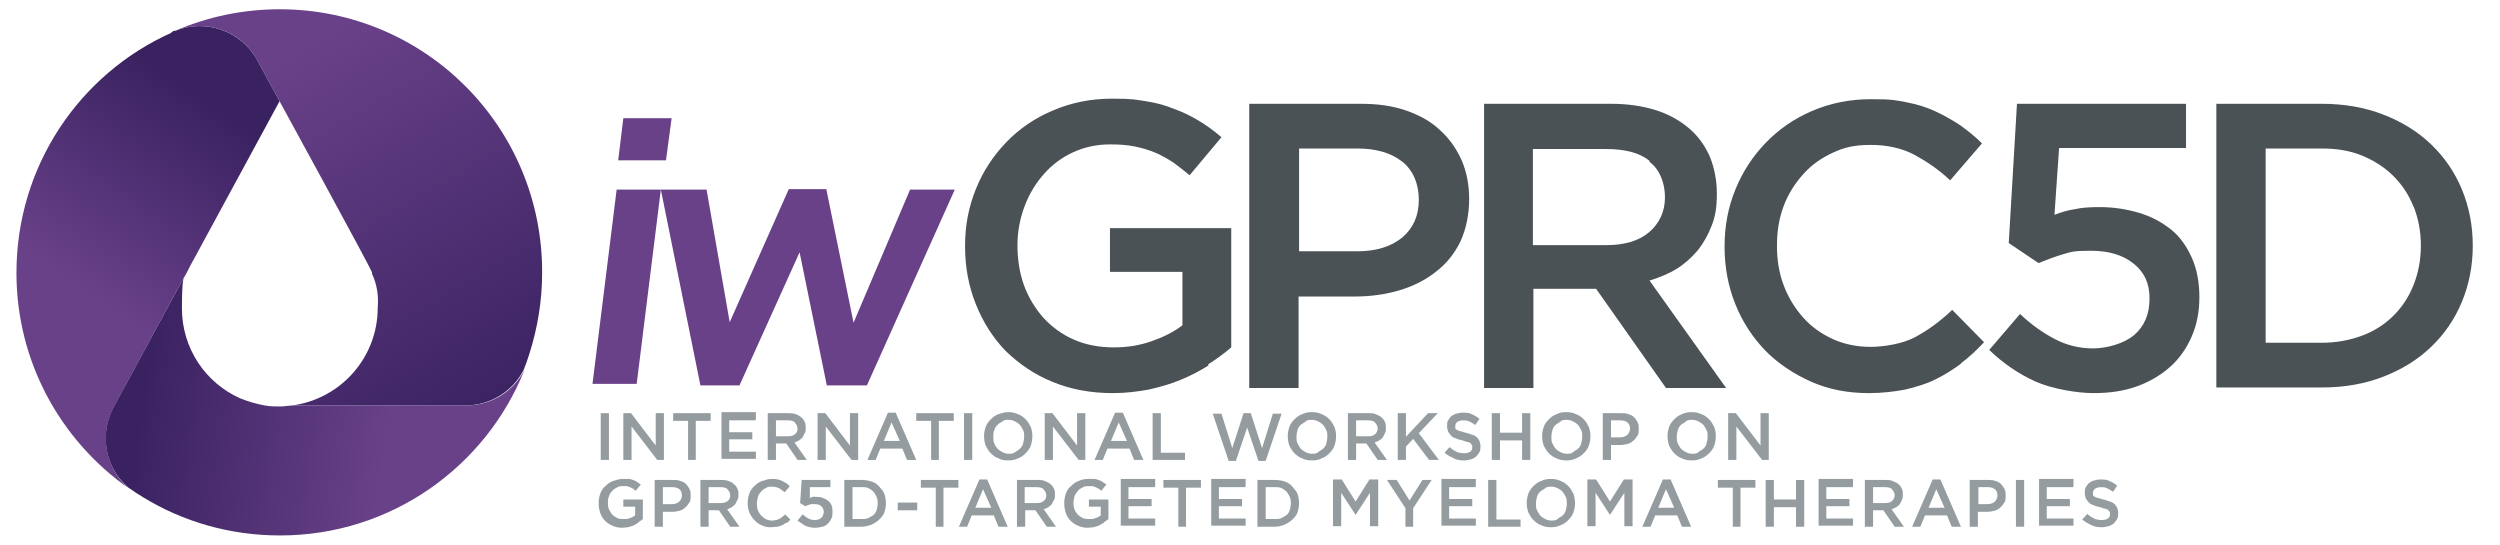 <?xml version="1.0" encoding="UTF-8"?>
<svg id="Layer_1" xmlns="http://www.w3.org/2000/svg" xmlns:xlink="http://www.w3.org/1999/xlink" version="1.1" viewBox="0 0 486.5 106">
  <!-- Generator: Adobe Illustrator 29.2.0, SVG Export Plug-In . SVG Version: 2.1.0 Build 108)  -->
  <defs>
    <style>
      .st0 {
        fill: url(#linear-gradient2);
      }

      .st1 {
        fill: url(#linear-gradient1);
      }

      .st2 {
        fill: url(#linear-gradient3);
      }

      .st3 {
        fill: url(#linear-gradient6);
      }

      .st4 {
        fill: url(#linear-gradient5);
      }

      .st5 {
        fill: url(#linear-gradient4);
      }

      .st6 {
        fill: #959ca0;
      }

      .st7 {
        fill: url(#linear-gradient);
      }

      .st8 {
        fill: #4b5256;
      }

      .st9 {
        fill: #694189;
      }
    </style>
    <linearGradient id="linear-gradient" x1="75.9" y1="1054.4" x2="28.1" y2="1047.3" gradientTransform="translate(0 -972)" gradientUnits="userSpaceOnUse">
      <stop offset="0" stop-color="#694189"/>
      <stop offset="1" stop-color="#3a2261"/>
    </linearGradient>
    <linearGradient id="linear-gradient1" x1="54" y1="1958.3" x2="94.8" y2="2028.2" gradientTransform="translate(0 -1946.1)" xlink:href="#linear-gradient"/>
    <linearGradient id="linear-gradient2" x1="37.3" y1="1996.9" x2="37.8" y2="1996.9" gradientTransform="translate(0 -1946.1)" gradientUnits="userSpaceOnUse">
      <stop offset="0" stop-color="#a1182f"/>
      <stop offset="1" stop-color="#000"/>
    </linearGradient>
    <linearGradient id="linear-gradient3" x1="33.3" y1="1952.3" x2="34.1" y2="1952.3" xlink:href="#linear-gradient2"/>
    <linearGradient id="linear-gradient4" x1="37.5" y1="-1649.1" x2="37.5" y2="-1648.2" gradientTransform="translate(0 -1597.9) scale(1 -1)" xlink:href="#linear-gradient2"/>
    <linearGradient id="linear-gradient5" x1="33.7" y1="-1604.3" x2="33.7" y2="-1603.9" gradientTransform="translate(0 -1597.9) scale(1 -1)" xlink:href="#linear-gradient2"/>
    <linearGradient id="linear-gradient6" x1="19.3" y1="1030.5" x2="44.1" y2="994.5" xlink:href="#linear-gradient"/>
  </defs>
  <g id="Layer_2">
    <g>
      <path class="st7" d="M90.7,78.9h-33.6c-.9,0-1.7.2-2.6.2s-2,0-3-.2h0c-1.7-.3-3.3-.8-4.8-1.4-6.7-3-11.3-9.7-11.3-17.5s.6-6.2,1.9-8.8l-15.2,28h0c-2.9,5.4-1.6,11.9,2.9,15.7,1,.7,1.9,1.3,2.9,1.9,7.7,4.7,16.8,7.4,26.6,7.4,21.6,0,40.1-13.4,47.6-32.3-2.1,4.2-6.4,7-11.4,7Z"/>
      <g>
        <path class="st1" d="M54.5,1.8c-7.3,0-14.2,1.5-20.4,4.2,6-2.4,12.9,0,16,5.8h0l4.3,7.9s17.4,31.8,18,33.3c0,0,0,.2,0,.3h0c1,2.1,1.3,4.4,1.1,6.6h0c0,9.7-7.2,17.7-16.6,19h33.6c5,0,9.3-2.8,11.4-6.9.4-1,.8-2.1,1.1-3.1,1.6-5,2.5-10.3,2.5-15.8.1-28.4-22.8-51.3-51.1-51.3Z"/>
        <path class="st0" d="M37.3,51.2l.5-.9c-.2.3-.3.6-.5.9Z"/>
        <path class="st2" d="M33.3,6.4c.3,0,.5-.2.8-.4-.3,0-.5.2-.8.4Z"/>
      </g>
      <g>
        <path class="st5" d="M37.3,51.2l.5-.9c-.2.3-.3.6-.5.9Z"/>
        <path class="st4" d="M33.3,6.4c.3,0,.5-.2.8-.4-.3,0-.5.2-.8.4Z"/>
      </g>
      <path class="st3" d="M50.1,11.8h0c-3.1-5.8-10.1-8.2-16-5.8-.3,0-.5.2-.8.4C15.5,14.4,3.2,32.3,3.2,53.1c0,17.3,8.6,32.6,21.8,41.9-4.4-3.8-5.7-10.4-2.9-15.7h0l15.2-28.1c.2-.3.3-.6.5-.9l16.6-30.6-4.3-7.9Z"/>
    </g>
  </g>
  <g>
    <path class="st8" d="M235.2,71.1c-1.7,1.1-3.5,2-5.4,2.8-1.9.8-4,1.4-6.2,1.9-2.2.4-4.5.7-7,.7-4.3,0-8.2-.7-11.8-2.2-3.5-1.4-6.5-3.5-9.1-6-2.5-2.6-4.4-5.6-5.8-9.1-1.4-3.5-2.1-7.2-2.1-11.3s.7-7.6,2.1-11.1c1.4-3.5,3.4-6.5,5.9-9.1,2.5-2.6,5.5-4.7,9.1-6.2,3.5-1.5,7.3-2.3,11.5-2.3s4.6.2,6.6.5c2,.3,3.8.8,5.5,1.5,1.7.6,3.3,1.4,4.8,2.3,1.5.9,3,2,4.4,3.2l-6.2,7.4c-1.1-.9-2.1-1.7-3.2-2.5-1.1-.7-2.3-1.4-3.5-1.9-1.2-.5-2.5-.9-4-1.2-1.5-.3-3-.4-4.8-.4-2.5,0-4.9.5-7.1,1.5-2.2,1-4.1,2.4-5.7,4.2s-2.9,3.9-3.8,6.3c-.9,2.4-1.4,4.9-1.4,7.6s.4,5.5,1.3,7.9c.9,2.4,2.2,4.5,3.8,6.3,1.7,1.8,3.6,3.2,5.9,4.2,2.3,1,4.9,1.5,7.7,1.5s5.1-.4,7.4-1.2c2.3-.8,4.3-1.8,6-3.1v-10.4h-14.1v-8.5h23.6v23.2c-1.4,1.2-2.9,2.3-4.5,3.3Z"/>
    <path class="st8" d="M284.2,47c-1.2,2.4-2.7,4.3-4.8,5.9-2,1.6-4.4,2.8-7.1,3.6-2.7.8-5.6,1.2-8.6,1.2h-11v17.8h-9.6V20.2h21.8c3.2,0,6.1.4,8.7,1.3,2.6.9,4.8,2.1,6.6,3.8,1.8,1.6,3.2,3.6,4.2,5.8,1,2.3,1.5,4.8,1.5,7.7s-.6,5.8-1.7,8.2ZM272.8,31.4c-2.2-1.7-5.1-2.5-8.7-2.5h-11.3v20h11.3c3.7,0,6.6-.9,8.8-2.7,2.1-1.8,3.2-4.2,3.2-7.3s-1.1-5.8-3.3-7.5Z"/>
    <path class="st8" d="M324.2,75.5l-13.6-19.3h-12.2v19.3h-9.6V20.2h24.7c3.2,0,6,.4,8.6,1.2,2.6.8,4.7,2,6.5,3.5,1.8,1.5,3.1,3.3,4.1,5.5.9,2.2,1.4,4.6,1.4,7.3s-.3,4.4-1,6.2c-.7,1.8-1.6,3.4-2.7,4.8-1.2,1.4-2.5,2.6-4.1,3.6-1.6,1-3.4,1.7-5.3,2.3l14.9,20.9h-11.5ZM321,31.3c-2-1.6-4.8-2.3-8.5-2.3h-14.2v18.7h14.3c3.5,0,6.3-.8,8.3-2.5s3.1-4,3.1-6.8-1-5.4-3-6.9Z"/>
    <path class="st8" d="M381.7,70.7c-1.6,1.2-3.2,2.2-5,3.1-1.8.9-3.8,1.5-5.9,2-2.1.4-4.5.7-7.1.7-4.1,0-7.8-.7-11.2-2.2-3.4-1.5-6.4-3.5-8.9-6-2.5-2.6-4.5-5.6-5.9-9.1-1.4-3.5-2.1-7.2-2.1-11.2s.7-7.7,2.1-11.1c1.4-3.5,3.4-6.5,5.9-9.1,2.5-2.6,5.5-4.7,9-6.2,3.5-1.5,7.3-2.3,11.5-2.3s4.8.2,6.9.6c2.1.4,4,1,5.7,1.8,1.7.8,3.3,1.7,4.8,2.7,1.5,1.1,2.9,2.2,4.2,3.5l-6.2,7.2c-2.2-2.1-4.6-3.7-7-5-2.5-1.3-5.3-1.9-8.5-1.9s-5.1.5-7.3,1.5c-2.2,1-4.2,2.4-5.8,4.2-1.6,1.8-2.9,3.8-3.8,6.2-.9,2.4-1.3,4.9-1.3,7.7s.4,5.3,1.3,7.7c.9,2.4,2.2,4.5,3.8,6.3,1.6,1.8,3.6,3.2,5.8,4.2,2.2,1,4.7,1.5,7.3,1.5s6.3-.6,8.7-1.9c2.4-1.3,4.8-3,7.2-5.3l6.2,6.3c-1.4,1.5-2.9,2.9-4.5,4.1Z"/>
    <path class="st8" d="M392.3,20.2h33.1v8.6h-24.7l-.9,13c1.3-.5,2.6-.9,4-1.1,1.3-.3,2.9-.4,4.8-.4,2.7,0,5.2.4,7.6,1.1s4.4,1.8,6.2,3.2c1.8,1.4,3.1,3.3,4.1,5.5,1,2.2,1.5,4.8,1.5,7.7s-.5,5.4-1.5,7.7c-1,2.3-2.4,4.3-4.2,5.9-1.8,1.6-4,2.9-6.5,3.8-2.5.9-5.3,1.3-8.4,1.3s-8.1-.8-11.4-2.3c-3.3-1.5-6.3-3.6-8.9-6.1l6-7c2.2,2.1,4.5,3.7,6.8,4.9,2.3,1.2,4.8,1.8,7.4,1.8s6-.9,8-2.6c2-1.7,3-4.1,3-7.1s-1-5.1-3.1-6.8c-2.1-1.7-4.9-2.5-8.3-2.5s-3.8.2-5.5.7c-1.7.5-3.2,1.1-4.7,1.7l-5.8-3.9,1.6-27.1Z"/>
    <path class="st8" d="M479.1,58.7c-1.4,3.4-3.4,6.3-6,8.8-2.6,2.5-5.7,4.4-9.3,5.8-3.6,1.4-7.6,2.1-11.9,2.1h-20.6V20.2h20.6c4.3,0,8.3.7,11.9,2.1,3.6,1.4,6.7,3.3,9.3,5.8,2.6,2.5,4.6,5.4,6,8.8,1.4,3.4,2.1,7,2.1,10.9s-.7,7.5-2.1,10.9ZM469.7,40.3c-.9-2.3-2.2-4.3-3.9-6-1.7-1.7-3.7-3-6.1-4-2.4-1-5-1.4-7.9-1.4h-10.9v37.8h10.9c2.9,0,5.5-.5,7.9-1.4,2.4-.9,4.4-2.2,6.1-3.9,1.7-1.7,3-3.7,3.9-6,.9-2.3,1.4-4.8,1.4-7.6s-.5-5.3-1.4-7.6Z"/>
  </g>
  <g>
    <path class="st9" d="M120,36.9h8.6l-4.7,37.8h-8.6l4.7-37.8ZM121.3,23h9.4l-1.1,8.2h-9.3l1-8.2Z"/>
    <path class="st9" d="M128.7,36.9h8.8l4.5,25.8,11.5-25.9h7.3l5.3,26,11-25.9h8.7l-17.1,38.1h-7.8l-5.3-25.9-11.7,25.9h-7.6l-7.7-38.1Z"/>
  </g>
  <g>
    <path class="st6" d="M118.5,80.4v9.1h-1.6v-9.1h1.6Z"/>
    <path class="st6" d="M127.6,80.4h1.6v9.1h-1.3l-5-6.5v6.5h-1.6v-9.1h1.5l4.8,6.3v-6.3Z"/>
    <path class="st6" d="M135.5,89.5h-1.6v-7.6h-2.9v-1.5h7.3v1.5h-2.9v7.6Z"/>
    <path class="st6" d="M147,81.8h-5.1v2.3h4.5v1.4h-4.5v2.4h5.2v1.4h-6.7v-9.1h6.7v1.4Z"/>
    <path class="st6" d="M155.2,89.5l-2.2-3.2h-2v3.2h-1.6v-9.1h4c.5,0,1,0,1.4.2.4.1.8.3,1.1.6.3.2.5.5.7.9.2.4.2.8.2,1.2s0,.7-.2,1-.3.6-.4.8c-.2.2-.4.4-.7.6s-.6.3-.9.4l2.4,3.4h-1.9ZM154.7,82.2c-.3-.3-.8-.4-1.4-.4h-2.3v3.1h2.3c.6,0,1-.1,1.4-.4s.5-.7.5-1.1-.2-.9-.5-1.1Z"/>
    <path class="st6" d="M165.4,80.4h1.6v9.1h-1.3l-5-6.5v6.5h-1.6v-9.1h1.5l4.8,6.3v-6.3Z"/>
    <path class="st6" d="M178.2,89.5h-1.7l-.9-2.2h-4.3l-.9,2.2h-1.6l4-9.2h1.5l4,9.2ZM173.5,82.2l-1.5,3.6h3.1l-1.6-3.6Z"/>
    <path class="st6" d="M182.8,89.5h-1.6v-7.6h-2.9v-1.5h7.3v1.5h-2.9v7.6Z"/>
    <path class="st6" d="M189.2,80.4v9.1h-1.6v-9.1h1.6Z"/>
    <path class="st6" d="M200.6,86.7c-.2.6-.6,1.1-1,1.5-.4.4-.9.8-1.5,1-.6.3-1.2.4-1.9.4s-1.3-.1-1.9-.4c-.6-.2-1.1-.6-1.5-1-.4-.4-.7-.9-1-1.5-.2-.6-.3-1.2-.3-1.8s.1-1.2.3-1.8c.2-.6.6-1.1,1-1.5s.9-.8,1.5-1,1.2-.4,1.9-.4,1.3.1,1.9.4c.6.2,1.1.6,1.5,1,.4.4.7.9,1,1.5.2.6.3,1.2.3,1.8s-.1,1.2-.3,1.8ZM199.1,83.7c-.2-.4-.4-.7-.6-1-.3-.3-.6-.5-1-.7-.4-.2-.8-.3-1.2-.3s-.9,0-1.2.3c-.4.2-.7.4-1,.7-.3.3-.5.6-.6,1-.2.4-.2.8-.2,1.3s0,.9.2,1.3c.1.4.4.7.6,1,.3.3.6.5,1,.7.4.2.8.3,1.2.3s.9,0,1.2-.3c.4-.2.7-.4,1-.7.3-.3.5-.6.6-1,.1-.4.2-.8.2-1.3s0-.9-.2-1.3Z"/>
    <path class="st6" d="M209.6,80.4h1.6v9.1h-1.3l-5-6.5v6.5h-1.6v-9.1h1.5l4.8,6.3v-6.3Z"/>
    <path class="st6" d="M222.4,89.5h-1.7l-.9-2.2h-4.3l-.9,2.2h-1.6l4-9.2h1.5l4,9.2ZM217.7,82.2l-1.5,3.6h3.1l-1.6-3.6Z"/>
    <path class="st6" d="M224.3,80.4h1.6v7.7h4.7v1.4h-6.3v-9.1Z"/>
    <path class="st6" d="M242.1,80.4h1.3l2.2,6.8,2.1-6.7h1.7l-3.1,9.2h-1.4l-2.2-6.5-2.2,6.5h-1.4l-3.1-9.2h1.7l2.1,6.7,2.2-6.8Z"/>
    <path class="st6" d="M259.7,86.7c-.2.6-.6,1.1-1,1.5-.4.4-.9.8-1.5,1-.6.3-1.2.4-1.9.4s-1.3-.1-1.9-.4c-.6-.2-1.1-.6-1.5-1s-.7-.9-1-1.5c-.2-.6-.3-1.2-.3-1.8s.1-1.2.3-1.8c.2-.6.6-1.1,1-1.5.4-.4.9-.8,1.5-1,.6-.3,1.2-.4,1.9-.4s1.3.1,1.9.4c.6.2,1.1.6,1.5,1,.4.4.7.9,1,1.5.2.6.3,1.2.3,1.8s-.1,1.2-.3,1.8ZM258.1,83.7c-.2-.4-.4-.7-.6-1-.3-.3-.6-.5-1-.7-.4-.2-.8-.3-1.2-.3s-.9,0-1.2.3-.7.4-1,.7c-.3.3-.5.6-.6,1s-.2.8-.2,1.3,0,.9.2,1.3.4.7.6,1c.3.3.6.5,1,.7.4.2.8.3,1.2.3s.9,0,1.2-.3.7-.4,1-.7c.3-.3.5-.6.6-1,.1-.4.2-.8.2-1.3s0-.9-.2-1.3Z"/>
    <path class="st6" d="M268.1,89.5l-2.2-3.2h-2v3.2h-1.6v-9.1h4c.5,0,1,0,1.4.2s.8.3,1.1.6c.3.2.5.5.7.9.2.4.2.8.2,1.2s0,.7-.2,1c-.1.3-.3.6-.4.8s-.4.4-.7.6-.6.3-.9.4l2.4,3.4h-1.9ZM267.6,82.2c-.3-.3-.8-.4-1.4-.4h-2.3v3.1h2.3c.6,0,1-.1,1.4-.4.3-.3.5-.7.5-1.1s-.2-.9-.5-1.1Z"/>
    <path class="st6" d="M280,89.5h-1.9l-3.1-4.1-1.4,1.5v2.6h-1.6v-9.1h1.6v4.6l4.3-4.6h1.9l-3.7,3.9,3.9,5.2Z"/>
    <path class="st6" d="M283.1,83.2c0,.1.2.3.3.4.2.1.4.2.7.3.3,0,.6.2,1.1.3.5.1.9.3,1.3.4s.7.3.9.5c.2.2.4.5.5.7.1.3.2.6.2,1s0,.8-.2,1.2c-.2.3-.4.6-.7.9-.3.2-.6.4-1,.5-.4.1-.8.2-1.3.2-.7,0-1.4-.1-2-.4s-1.2-.6-1.8-1.1l1-1.1c.4.4.9.7,1.3.9.4.2,1,.3,1.5.3s.9-.1,1.2-.3c.3-.2.4-.5.4-.8s0-.3,0-.4-.2-.2-.3-.4-.4-.2-.6-.3c-.3,0-.6-.2-1-.3-.5-.1-.9-.2-1.3-.4-.4-.1-.7-.3-.9-.5s-.4-.5-.6-.8c-.1-.3-.2-.7-.2-1.1s0-.8.2-1.1c.2-.3.4-.6.6-.8.3-.2.6-.4,1-.5.4-.1.8-.2,1.2-.2.7,0,1.3,0,1.8.3.5.2,1,.5,1.5.9l-.8,1.2c-.4-.3-.8-.5-1.2-.7s-.8-.2-1.2-.2-.8.1-1.1.3c-.3.2-.4.5-.4.8s0,.3,0,.5Z"/>
    <path class="st6" d="M291.9,85.7v3.8h-1.6v-9.1h1.6v3.8h4.3v-3.8h1.6v9.1h-1.6v-3.8h-4.3Z"/>
    <path class="st6" d="M309.2,86.7c-.2.6-.6,1.1-1,1.5-.4.4-.9.8-1.5,1-.6.3-1.2.4-1.9.4s-1.3-.1-1.9-.4c-.6-.2-1.1-.6-1.5-1s-.7-.9-1-1.5c-.2-.6-.3-1.2-.3-1.8s.1-1.2.3-1.8c.2-.6.6-1.1,1-1.5.4-.4.9-.8,1.5-1,.6-.3,1.2-.4,1.9-.4s1.3.1,1.9.4c.6.2,1.1.6,1.5,1,.4.4.7.9,1,1.5.2.6.3,1.2.3,1.8s-.1,1.2-.3,1.8ZM307.7,83.7c-.2-.4-.4-.7-.6-1-.3-.3-.6-.5-1-.7-.4-.2-.8-.3-1.2-.3s-.9,0-1.2.3-.7.4-1,.7c-.3.3-.5.6-.6,1s-.2.8-.2,1.3,0,.9.2,1.3.4.7.6,1c.3.3.6.5,1,.7.4.2.8.3,1.2.3s.9,0,1.2-.3.7-.4,1-.7c.3-.3.5-.6.6-1,.1-.4.2-.8.2-1.3s0-.9-.2-1.3Z"/>
    <path class="st6" d="M318.6,84.8c-.2.4-.4.7-.8,1-.3.3-.7.5-1.1.6-.4.1-.9.2-1.4.2h-1.8v2.9h-1.6v-9.1h3.6c.5,0,1,0,1.4.2.4.1.8.3,1.1.6s.5.6.7,1c.2.4.2.8.2,1.3s0,1-.3,1.4ZM316.7,82.2c-.4-.3-.8-.4-1.4-.4h-1.8v3.3h1.8c.6,0,1.1-.2,1.4-.5s.5-.7.5-1.2-.2-1-.5-1.2Z"/>
    <path class="st6" d="M333.6,86.7c-.2.6-.6,1.1-1,1.5-.4.4-.9.8-1.5,1-.6.3-1.2.4-1.9.4s-1.3-.1-1.9-.4c-.6-.2-1.1-.6-1.5-1s-.7-.9-1-1.5c-.2-.6-.3-1.2-.3-1.8s.1-1.2.3-1.8c.2-.6.6-1.1,1-1.5.4-.4.9-.8,1.5-1,.6-.3,1.2-.4,1.9-.4s1.3.1,1.9.4c.6.2,1.1.6,1.5,1,.4.4.7.9,1,1.5.2.6.3,1.2.3,1.8s-.1,1.2-.3,1.8ZM332.1,83.7c-.2-.4-.4-.7-.6-1-.3-.3-.6-.5-1-.7-.4-.2-.8-.3-1.2-.3s-.9,0-1.2.3-.7.4-1,.7c-.3.3-.5.6-.6,1s-.2.8-.2,1.3,0,.9.2,1.3.4.7.6,1c.3.3.6.5,1,.7.4.2.8.3,1.2.3s.9,0,1.2-.3.7-.4,1-.7c.3-.3.5-.6.6-1,.1-.4.2-.8.2-1.3s0-.9-.2-1.3Z"/>
    <path class="st6" d="M342.6,80.4h1.6v9.1h-1.3l-5-6.5v6.5h-1.6v-9.1h1.5l4.8,6.3v-6.3Z"/>
    <path class="st6" d="M124.1,101.8c-.3.2-.6.3-.9.5-.3.1-.7.2-1,.3-.4,0-.7.1-1.1.1-.7,0-1.3-.1-1.9-.4-.6-.2-1.1-.6-1.5-1-.4-.4-.7-.9-.9-1.5-.2-.6-.3-1.2-.3-1.9s.1-1.2.3-1.8c.2-.6.5-1.1,1-1.5.4-.4.9-.8,1.5-1s1.2-.4,1.9-.4.8,0,1.1,0c.3,0,.6.1.9.2.3.1.5.2.8.4.2.2.5.3.7.5l-1,1.2c-.2-.1-.3-.3-.5-.4s-.4-.2-.6-.3-.4-.1-.6-.2c-.2,0-.5,0-.8,0-.4,0-.8,0-1.2.3-.4.2-.7.4-.9.7-.3.3-.5.6-.6,1-.2.4-.2.8-.2,1.2s0,.9.2,1.3.4.7.6,1c.3.3.6.5,1,.7.4.2.8.2,1.3.2s.8,0,1.2-.2c.4-.1.7-.3,1-.5v-1.7h-2.3v-1.4h3.8v3.8c-.2.2-.5.4-.7.5Z"/>
    <path class="st6" d="M134.1,97.8c-.2.4-.4.7-.8,1-.3.3-.7.5-1.1.6-.4.1-.9.2-1.4.2h-1.8v2.9h-1.6v-9.1h3.6c.5,0,1,0,1.4.2.4.1.8.3,1.1.6.3.3.5.6.7,1,.2.4.2.8.2,1.3s0,1-.3,1.4ZM132.2,95.2c-.4-.3-.8-.4-1.4-.4h-1.8v3.3h1.8c.6,0,1.1-.2,1.4-.5s.5-.7.5-1.2-.2-1-.5-1.2Z"/>
    <path class="st6" d="M142.1,102.5l-2.2-3.2h-2v3.2h-1.6v-9.1h4c.5,0,1,0,1.4.2.4.1.8.3,1.1.6.3.2.5.5.7.9.2.4.2.8.2,1.2s0,.7-.2,1-.3.6-.4.8c-.2.2-.4.4-.7.6s-.6.3-.9.4l2.4,3.4h-1.9ZM141.6,95.2c-.3-.3-.8-.4-1.4-.4h-2.3v3.1h2.3c.6,0,1-.1,1.4-.4s.5-.7.5-1.1-.2-.9-.5-1.1Z"/>
    <path class="st6" d="M153,101.7c-.3.2-.5.4-.8.5-.3.1-.6.3-1,.3-.3,0-.7.1-1.2.1-.7,0-1.3-.1-1.8-.4-.6-.2-1-.6-1.4-1-.4-.4-.7-.9-1-1.5-.2-.6-.3-1.2-.3-1.8s.1-1.3.3-1.8c.2-.6.5-1.1,1-1.5.4-.4.9-.8,1.5-1s1.2-.4,1.9-.4.8,0,1.1.1c.3,0,.6.2.9.3.3.1.5.3.8.4.2.2.5.4.7.6l-1,1.2c-.4-.3-.7-.6-1.1-.8s-.9-.3-1.4-.3-.8,0-1.2.3c-.4.2-.7.4-.9.7-.3.3-.5.6-.6,1-.1.4-.2.8-.2,1.3s0,.9.2,1.3c.1.4.4.7.6,1,.3.3.6.5.9.7.4.2.8.3,1.2.3s1-.1,1.4-.3c.4-.2.8-.5,1.2-.9l1,1c-.2.3-.5.5-.7.7Z"/>
    <path class="st6" d="M156.2,93.4h5.4v1.4h-4v2.1c0,0,.3-.1.5-.2s.5,0,.8,0c.4,0,.8,0,1.2.2.4.1.7.3,1,.5.3.2.5.5.7.9.2.4.2.8.2,1.3s0,.9-.2,1.3c-.2.4-.4.7-.7,1-.3.3-.6.5-1.1.6-.4.1-.9.2-1.4.2s-1.3-.1-1.9-.4c-.5-.3-1-.6-1.5-1l1-1.2c.4.3.7.6,1.1.8.4.2.8.3,1.2.3s1-.1,1.3-.4c.3-.3.5-.7.5-1.2s-.2-.8-.5-1.1c-.3-.3-.8-.4-1.4-.4s-.6,0-.9.1-.5.2-.8.3l-1-.6.3-4.5Z"/>
    <path class="st6" d="M172.1,99.7c-.2.6-.6,1-1,1.4-.4.4-.9.7-1.5,1-.6.2-1.2.4-1.9.4h-3.4v-9.1h3.4c.7,0,1.3.1,1.9.3.6.2,1.1.5,1.5,1,.4.4.8.9,1,1.4.2.6.3,1.2.3,1.8s-.1,1.2-.3,1.8ZM170.6,96.7c-.2-.4-.4-.7-.6-1-.3-.3-.6-.5-1-.7s-.8-.2-1.3-.2h-1.8v6.2h1.8c.5,0,.9,0,1.3-.2s.7-.4,1-.6c.3-.3.5-.6.6-1s.2-.8.2-1.2,0-.9-.2-1.2Z"/>
    <path class="st6" d="M174.7,99.3v-1.5h3.8v1.5h-3.8Z"/>
    <path class="st6" d="M183.7,102.5h-1.6v-7.6h-2.9v-1.5h7.3v1.5h-2.9v7.6Z"/>
    <path class="st6" d="M196,102.5h-1.7l-.9-2.2h-4.3l-.9,2.2h-1.6l4-9.2h1.5l4,9.2ZM191.3,95.2l-1.5,3.6h3.1l-1.6-3.6Z"/>
    <path class="st6" d="M203.7,102.5l-2.2-3.2h-2v3.2h-1.6v-9.1h4c.5,0,1,0,1.4.2s.8.3,1.1.6c.3.2.5.5.7.9.2.4.2.8.2,1.2s0,.7-.2,1-.3.6-.4.8c-.2.2-.4.4-.7.6s-.6.3-.9.4l2.4,3.4h-1.9ZM203.1,95.2c-.3-.3-.8-.4-1.4-.4h-2.3v3.1h2.3c.6,0,1-.1,1.4-.4s.5-.7.5-1.1-.2-.9-.5-1.1Z"/>
    <path class="st6" d="M214.7,101.8c-.3.2-.6.3-.9.5-.3.1-.7.2-1,.3-.4,0-.7.1-1.1.1-.7,0-1.3-.1-1.9-.4-.6-.2-1.1-.6-1.5-1-.4-.4-.7-.9-.9-1.5-.2-.6-.3-1.2-.3-1.9s.1-1.2.3-1.8c.2-.6.5-1.1,1-1.5.4-.4.9-.8,1.5-1,.6-.3,1.2-.4,1.9-.4s.8,0,1.1,0c.3,0,.6.1.9.2.3.1.5.2.8.4.2.2.5.3.7.5l-1,1.2c-.2-.1-.3-.3-.5-.4-.2-.1-.4-.2-.6-.3s-.4-.1-.6-.2c-.2,0-.5,0-.8,0-.4,0-.8,0-1.2.3-.4.2-.7.4-.9.7s-.5.6-.6,1-.2.8-.2,1.2,0,.9.2,1.3c.1.4.4.7.6,1,.3.3.6.5,1,.7s.8.2,1.3.2.8,0,1.2-.2c.4-.1.7-.3,1-.5v-1.7h-2.3v-1.4h3.8v3.8c-.2.2-.5.4-.7.5Z"/>
    <path class="st6" d="M224.7,94.8h-5.1v2.3h4.5v1.4h-4.5v2.4h5.2v1.4h-6.7v-9.1h6.7v1.4Z"/>
    <path class="st6" d="M230.9,102.5h-1.6v-7.6h-2.9v-1.5h7.3v1.5h-2.9v7.6Z"/>
    <path class="st6" d="M242.3,94.8h-5.1v2.3h4.5v1.4h-4.5v2.4h5.2v1.4h-6.7v-9.1h6.7v1.4Z"/>
    <path class="st6" d="M252.5,99.7c-.2.6-.6,1-1,1.4-.4.4-.9.7-1.5,1-.6.2-1.2.4-1.9.4h-3.4v-9.1h3.4c.7,0,1.3.1,1.9.3.6.2,1.1.5,1.5,1s.8.9,1,1.4c.2.6.3,1.2.3,1.8s-.1,1.2-.3,1.8ZM251,96.7c-.2-.4-.4-.7-.6-1-.3-.3-.6-.5-1-.7-.4-.2-.8-.2-1.3-.2h-1.8v6.2h1.8c.5,0,.9,0,1.3-.2.4-.2.7-.4,1-.6.3-.3.5-.6.6-1s.2-.8.2-1.2,0-.9-.2-1.2Z"/>
    <path class="st6" d="M263.8,100.2h0l-2.8-4.3v6.5h-1.6v-9.1h1.7l2.7,4.3,2.7-4.3h1.7v9.1h-1.6v-6.5l-2.8,4.3Z"/>
    <path class="st6" d="M275.1,102.5h-1.6v-3.6l-3.6-5.5h1.9l2.5,4,2.5-4h1.8l-3.6,5.5v3.6Z"/>
    <path class="st6" d="M287.1,94.8h-5.1v2.3h4.5v1.4h-4.5v2.4h5.2v1.4h-6.7v-9.1h6.7v1.4Z"/>
    <path class="st6" d="M289.6,93.4h1.6v7.7h4.7v1.4h-6.3v-9.1Z"/>
    <path class="st6" d="M306.2,99.7c-.2.6-.6,1.1-1,1.5-.4.4-.9.8-1.5,1-.6.3-1.2.4-1.9.4s-1.3-.1-1.9-.4c-.6-.2-1.1-.6-1.5-1s-.7-.9-1-1.5c-.2-.6-.3-1.2-.3-1.8s.1-1.2.3-1.8c.2-.6.6-1.1,1-1.5.4-.4.9-.8,1.5-1,.6-.3,1.2-.4,1.9-.4s1.3.1,1.9.4c.6.2,1.1.6,1.5,1,.4.4.7.9,1,1.5.2.6.3,1.2.3,1.8s-.1,1.2-.3,1.8ZM304.7,96.7c-.2-.4-.4-.7-.6-1-.3-.3-.6-.5-1-.7-.4-.2-.8-.3-1.2-.3s-.9,0-1.2.3-.7.4-1,.7c-.3.3-.5.6-.6,1s-.2.8-.2,1.3,0,.9.2,1.3.4.7.6,1c.3.3.6.5,1,.7.4.2.8.3,1.2.3s.9,0,1.2-.3.7-.4,1-.7c.3-.3.5-.6.6-1,.1-.4.2-.8.2-1.3s0-.9-.2-1.3Z"/>
    <path class="st6" d="M313.3,100.2h0l-2.8-4.3v6.5h-1.6v-9.1h1.7l2.7,4.3,2.7-4.3h1.7v9.1h-1.6v-6.5l-2.8,4.3Z"/>
    <path class="st6" d="M329,102.5h-1.7l-.9-2.2h-4.3l-.9,2.2h-1.6l4-9.2h1.5l4,9.2ZM324.2,95.2l-1.5,3.6h3.1l-1.6-3.6Z"/>
    <path class="st6" d="M338.8,102.5h-1.6v-7.6h-2.9v-1.5h7.3v1.5h-2.9v7.6Z"/>
    <path class="st6" d="M345.2,98.7v3.8h-1.6v-9.1h1.6v3.8h4.3v-3.8h1.6v9.1h-1.6v-3.8h-4.3Z"/>
    <path class="st6" d="M360.5,94.8h-5.1v2.3h4.5v1.4h-4.5v2.4h5.2v1.4h-6.7v-9.1h6.7v1.4Z"/>
    <path class="st6" d="M368.7,102.5l-2.2-3.2h-2v3.2h-1.6v-9.1h4c.5,0,1,0,1.4.2s.8.3,1.1.6c.3.2.5.5.7.9.2.4.2.8.2,1.2s0,.7-.2,1c-.1.3-.3.6-.4.8s-.4.4-.7.6-.6.3-.9.4l2.4,3.4h-1.9ZM368.2,95.2c-.3-.3-.8-.4-1.4-.4h-2.3v3.1h2.3c.6,0,1-.1,1.4-.4.3-.3.5-.7.5-1.1s-.2-.9-.5-1.1Z"/>
    <path class="st6" d="M381.5,102.5h-1.7l-.9-2.2h-4.3l-.9,2.2h-1.6l4-9.2h1.5l4,9.2ZM376.8,95.2l-1.5,3.6h3.1l-1.6-3.6Z"/>
    <path class="st6" d="M390,97.8c-.2.4-.4.7-.8,1-.3.3-.7.5-1.1.6-.4.1-.9.2-1.4.2h-1.8v2.9h-1.6v-9.1h3.6c.5,0,1,0,1.4.2.4.1.8.3,1.1.6s.5.6.7,1c.2.4.2.8.2,1.3s0,1-.3,1.4ZM388.2,95.2c-.4-.3-.8-.4-1.4-.4h-1.8v3.3h1.8c.6,0,1.1-.2,1.4-.5s.5-.7.5-1.2-.2-1-.5-1.2Z"/>
    <path class="st6" d="M393.9,93.4v9.1h-1.6v-9.1h1.6Z"/>
    <path class="st6" d="M403.4,94.8h-5.1v2.3h4.5v1.4h-4.5v2.4h5.2v1.4h-6.7v-9.1h6.7v1.4Z"/>
    <path class="st6" d="M407.2,96.2c0,.1.2.3.3.4.2.1.4.2.7.3.3,0,.6.2,1.1.3.5.1.9.3,1.3.4s.7.3.9.5c.2.2.4.5.5.7.1.3.2.6.2,1s0,.8-.2,1.2c-.2.3-.4.6-.7.9-.3.2-.6.4-1,.5-.4.1-.8.2-1.3.2-.7,0-1.4-.1-2-.4s-1.2-.6-1.8-1.1l1-1.1c.4.4.9.7,1.3.9.4.2,1,.3,1.5.3s.9-.1,1.2-.3c.3-.2.4-.5.4-.8s0-.3,0-.4-.2-.2-.3-.4-.4-.2-.6-.3c-.3,0-.6-.2-1-.3-.5-.1-.9-.2-1.3-.4-.4-.1-.7-.3-.9-.5s-.4-.5-.6-.8c-.1-.3-.2-.7-.2-1.1s0-.8.2-1.1c.2-.3.4-.6.6-.8.3-.2.6-.4,1-.5.4-.1.8-.2,1.2-.2.7,0,1.3,0,1.8.3.5.2,1,.5,1.5.9l-.8,1.2c-.4-.3-.8-.5-1.2-.7s-.8-.2-1.2-.2-.8.1-1.1.3c-.3.2-.4.5-.4.8s0,.3,0,.5Z"/>
  </g>
</svg>